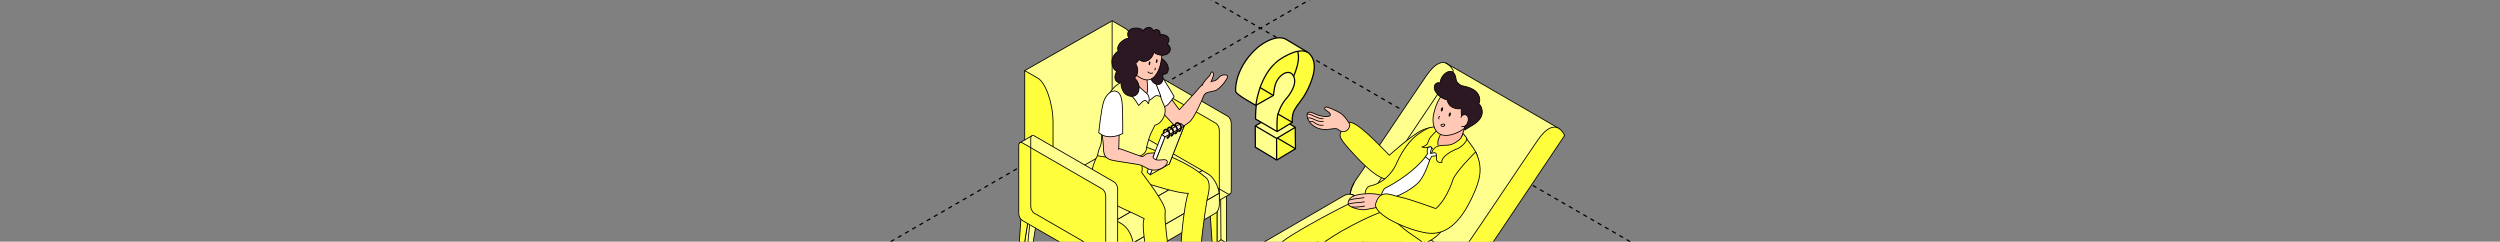 <?xml version="1.0" encoding="UTF-8"?> <svg xmlns="http://www.w3.org/2000/svg" width="1200" height="116" viewBox="0 0 1200 116" fill="none"><rect x="0" y="0" width="1200" height="116" fill="#808080" stroke="none"/><g clip-path="url(#clip0_3994_48669)"><path d="M-16 -344.957L1225.63 371.812" stroke="black" stroke-width="0.6" stroke-linejoin="round" stroke-dasharray="2 2"></path><path d="M1226 -344.957L-15.626 371.812" stroke="black" stroke-width="0.6" stroke-linejoin="round" stroke-dasharray="2 2"></path><path d="M658.453 138.287L653.644 135.509L648.836 105.141L653.644 107.909L658.453 138.287Z" fill="#3A2832" stroke="black" stroke-width="0.4" stroke-miterlimit="10" stroke-linecap="round" stroke-linejoin="round"></path><path d="M658.458 138.287L660.549 137.006L658.458 105.141L653.648 107.909L658.458 138.287Z" fill="#2B1822" stroke="black" stroke-width="0.4" stroke-miterlimit="10" stroke-linecap="round" stroke-linejoin="round"></path><path d="M693.874 30.185C692.029 29.6 689.476 30.256 686.185 34.286C685.683 34.901 685.16 35.598 684.626 36.388C674.681 50.905 658.738 74.947 652.012 84.636C651.705 85.077 651.408 85.497 651.141 85.876C643.933 96.119 651.141 103.306 651.141 103.306L704.548 134.33L713.057 119.874L743.857 67.576L748.507 61.808L693.897 30.19L693.874 30.185Z" fill="#FFFF8E" stroke="black" stroke-width="0.4" stroke-miterlimit="10" stroke-linecap="round" stroke-linejoin="round"></path><path d="M704.539 134.33L751.005 65.064C751.005 65.064 746.842 54.545 738.025 67.402C727.619 82.576 710.661 108.186 704.539 116.891C697.331 127.133 704.539 134.32 704.539 134.32V134.33Z" fill="#FEFE3C" stroke="black" stroke-width="0.4" stroke-miterlimit="10" stroke-linecap="round" stroke-linejoin="round"></path><path d="M647.966 94.53C647.821 99.892 651.164 103.226 651.164 103.226V103.237L697.63 33.971C697.63 33.971 696.256 31.184 693.916 30.273" stroke="black" stroke-width="0.4" stroke-miterlimit="10" stroke-linecap="round" stroke-linejoin="round"></path><path d="M649.906 87.812C648.553 90.284 648.022 92.545 647.969 94.528" stroke="black" stroke-width="0.4" stroke-miterlimit="10" stroke-linecap="round" stroke-linejoin="round"></path><path d="M702.95 124.508L650.097 94.069C648.754 92.972 646.878 92.889 644.786 94.099L559.35 143.67C558.201 144.336 557.115 145.321 556.141 146.511L618.631 182.589L702.95 124.518V124.508Z" fill="#FFFF8E" stroke="black" stroke-width="0.4" stroke-miterlimit="10" stroke-linecap="round" stroke-linejoin="round"></path><path d="M648.68 93.246C650.879 93.671 652.358 95.987 652.358 99.616V104.281V104.291L568.164 153.098" stroke="black" stroke-width="0.4" stroke-miterlimit="10" stroke-linecap="round" stroke-linejoin="round"></path><path d="M673.24 81.501C681.945 74.624 693.96 63.514 693.96 63.514L690.647 62.058C690.647 62.058 687.943 60.051 682.755 62.43C677.566 64.808 666.872 74.531 666.872 74.531C666.872 74.531 656.661 63.75 651.955 60.551C647.238 57.352 646.279 58.624 644.516 61.762C642.752 64.899 641.979 65.339 647.946 71.942C653.913 78.554 663.249 88.41 667.881 85.43C669.358 84.481 671.209 83.107 673.24 81.501Z" fill="#FEFE3C" stroke="black" stroke-width="0.4" stroke-miterlimit="10" stroke-linecap="round" stroke-linejoin="round"></path><path d="M655.226 94.231C645.034 98.742 630.762 106.308 619.956 112.941C609.149 119.585 587.219 141.207 587.219 141.207L597.728 148.087C597.728 148.087 618.428 135.804 625.769 130.842C633.11 125.87 645.475 121 650.878 117.945C656.281 114.889 670.625 102.925 670.625 102.925C670.625 102.925 662.505 95.194 655.226 94.241V94.231Z" fill="#FEFE3C" stroke="black" stroke-width="0.4" stroke-miterlimit="10" stroke-linecap="round" stroke-linejoin="round"></path><path d="M634.792 116.763C632.473 118.328 630.213 119.902 628.492 121.155C612.395 132.884 597.703 148.078 597.703 148.078L604.419 157.47C604.419 157.47 631.01 144.495 640.614 139.083C650.926 135.061 662.695 131.058 672.333 126.143C680.657 122.053 682.216 120.817 683.898 115.157C680.843 107.13 666.345 100.742 666.345 100.742C665.095 100.937 658.318 102.916 644.087 110.851C641.978 112.026 638.317 114.384 634.792 116.763Z" fill="#FEFE3C" stroke="black" stroke-width="0.4" stroke-miterlimit="10" stroke-linecap="round" stroke-linejoin="round"></path><path d="M694.351 61.013C692.894 59.968 688.726 61.015 687.168 61.062C685.701 61.105 681.443 63.595 678.963 65.815C675.445 68.963 672.287 73.87 670.114 78.966C669.602 80.165 665.839 87.475 657.841 89.218C655.124 89.813 655.227 93.227 655.227 94.242C658.272 96.682 664.352 99.737 667.858 103.889C673.907 111.056 678.808 112.983 683.565 116.849C688.58 114.911 690.978 112.286 693.777 108.749C698.596 102.639 702.328 94.713 706.029 87.598C708.111 83.599 711.08 78.3 708.336 72.934C707.486 71.27 706.672 70.363 704.531 67.334C701.619 62.054 697.755 63.443 694.371 61.024L694.351 61.013Z" fill="#FEFE3C" stroke="black" stroke-width="0.4" stroke-miterlimit="10" stroke-linecap="round" stroke-linejoin="round"></path><path d="M692.08 59.745C692.08 59.745 691.568 63.477 688.923 68.859C688.318 72.837 689.712 75.677 694.151 72.847C698.591 70.018 701.251 66.983 701.251 66.983L703.358 60.073L692.07 59.734L692.08 59.745Z" fill="#FFB9A4" stroke="black" stroke-width="0.4" stroke-miterlimit="10" stroke-linecap="round" stroke-linejoin="round"></path><path d="M702.279 64.094C701.448 66.206 701.074 66.859 698.859 68.253C695.855 70.15 694.491 69.555 691.856 69.822C689.108 70.098 687.858 71.185 687.078 73.769C688.155 73.615 688.35 73.082 689.139 74.127C689.663 74.825 689.446 75.614 689.488 76.352C689.539 77.388 690.616 78.249 692.103 78.003C691.631 75.05 697.635 72.025 699.255 71.523C700.73 71.061 703.535 68.744 704.028 67.012C704 65.949 703.978 66.117 702.279 64.094Z" fill="#FEFE3C" stroke="black" stroke-width="0.4" stroke-miterlimit="10" stroke-linecap="round" stroke-linejoin="round"></path><path d="M690.258 69.647C690.126 68.935 690.086 68.026 690.373 67.062C691.02 64.899 692.363 62.941 692.363 62.941L690.773 61.598C690.773 61.598 688.108 64.099 686.827 65.606C685.545 67.114 685.617 68.897 684.56 69.615C683.504 70.333 682.5 70.558 682.5 70.558C682.5 70.558 684.458 71.143 685.165 70.825C685.872 70.507 686.744 70.364 686.918 70.579C686.999 70.678 687.314 71.066 687.641 71.439" fill="#FEFE3C"></path><path d="M690.258 69.647C690.126 68.935 690.086 68.026 690.373 67.062C691.02 64.899 692.363 62.941 692.363 62.941L690.773 61.598C690.773 61.598 688.108 64.099 686.827 65.606C685.545 67.114 685.617 68.897 684.56 69.615C683.504 70.333 682.5 70.558 682.5 70.558C682.5 70.558 684.458 71.143 685.165 70.825C685.872 70.507 686.744 70.364 686.918 70.579C686.999 70.678 687.314 71.066 687.641 71.439" stroke="black" stroke-width="0.4" stroke-miterlimit="10" stroke-linecap="round" stroke-linejoin="round"></path><path d="M708.686 51.18C708.86 47.745 700.381 42.824 696.896 43.152C691.646 43.634 689.288 49.909 688.181 54.635C687.021 59.608 688.724 66.62 696.506 64.693C702.821 63.124 708.347 57.875 708.676 51.19L708.686 51.18Z" fill="#FFC9B6" stroke="black" stroke-width="0.4" stroke-miterlimit="10" stroke-linecap="round" stroke-linejoin="round"></path><path d="M709.841 49.837C710.734 48.043 710.221 45.828 708.776 44.229C707.453 42.763 705.556 42.086 703.7 41.594C702.05 41.163 701.332 41.297 700.05 40.077C698.677 38.775 699.118 38.293 698.635 36.642C697.17 31.557 691.418 35.525 691.243 39.892C690.73 39.636 690.157 39.584 689.532 39.933C688.065 40.743 688.29 42.65 688.998 43.87C690.177 45.9 692.361 47.438 694.688 47.981C695.303 52.072 699.845 52.615 701.548 52.072C700.727 54.953 702.85 58.859 703.147 62.458C704.603 60.992 710.283 59.269 711.339 54.994C711.738 53.374 711.266 50.955 709.853 49.837H709.841Z" fill="#2B1822" stroke="black" stroke-width="0.4" stroke-miterlimit="10" stroke-linecap="round" stroke-linejoin="round"></path><path d="M701.289 56.324C701.26 55.194 703.996 54.104 704.673 56.319C705.267 58.267 703.685 61.487 701.602 60.609" fill="#FFC9B6"></path><path d="M701.289 56.324C701.26 55.194 703.996 54.104 704.673 56.319C705.267 58.267 703.685 61.487 701.602 60.609" stroke="black" stroke-width="0.4" stroke-miterlimit="10" stroke-linecap="round" stroke-linejoin="round"></path><path d="M685.277 73.719C684.611 72.54 685.492 70.715 685.492 70.715C685.492 70.715 685.954 70.643 686.548 70.499C687.019 70.387 687.204 70.94 687.204 70.94C687.204 70.94 686.599 72.786 686.569 73.637C686.569 73.637 687.779 73.421 688.312 73.35C689.757 73.145 689.429 74.775 689.429 74.775C689.429 74.775 688.189 74.959 687.174 75.011C686.947 75.595 686.62 76.231 686.22 76.877C685.871 77.441 685.194 77.625 684.712 77.307C683.954 76.805 683.903 76.077 684.201 75.298C684.344 74.898 684.877 74.283 685.287 73.719H685.277Z" fill="white" stroke="black" stroke-width="0.4" stroke-miterlimit="10" stroke-linecap="round" stroke-linejoin="round"></path><path d="M684.197 75.285C684.197 75.285 678.65 83.272 664.481 90.541C662.604 93.432 662.461 95.893 662.461 95.893L668.776 94.837C668.776 94.837 675.554 92.55 680.496 87.988C683.797 84.943 686.227 76.874 686.227 76.874L684.207 75.295L684.197 75.285Z" fill="white" stroke="black" stroke-width="0.4" stroke-miterlimit="10" stroke-linecap="round" stroke-linejoin="round"></path><path d="M664.342 94.272C664.342 94.272 661.625 92.601 655.186 93.032C648.748 93.452 647.046 95.359 647.087 97.861C647.107 99.306 652.982 101.162 655.689 100.588C658.396 100.014 664.137 98.978 664.137 98.978L664.342 94.272Z" fill="#FFC9B6" stroke="black" stroke-width="0.4" stroke-miterlimit="10" stroke-linecap="round" stroke-linejoin="round"></path><path d="M697.228 86.83C693.741 96.865 689.165 100.115 689.165 100.115C689.165 100.115 677.286 95.719 672.354 94.663C667.412 93.607 662.604 90.511 660.379 97.606C658.718 102.906 675.687 110.503 684.924 111.836C694.162 113.179 701.067 106.643 706.799 94.33C710.644 86.056 711.924 80.365 708.308 72.906C708.308 72.906 697.976 83.067 697.228 86.83Z" fill="#FEFE3C" stroke="black" stroke-width="0.4" stroke-miterlimit="10" stroke-linecap="round" stroke-linejoin="round"></path><path d="M647.933 59.681C647.933 59.681 645.575 55.498 643.042 54.073C640.51 52.648 637.465 51.459 636.819 51.397C635.896 51.305 635.271 52.207 636.614 52.986C637.414 53.448 638.48 54.401 638.582 54.934C638.818 56.124 636.234 56.124 633.815 55.601C631.395 55.078 629.078 53.14 627.827 54.073C626.576 55.006 627.766 59.743 632.769 61.609C636.819 63.116 640.366 61.035 642.048 61.998C642.673 62.357 643.452 63.136 644.406 63.208C645.995 63.321 647.769 62.244 647.933 59.681Z" fill="#FFC9B6" stroke="black" stroke-width="0.4" stroke-miterlimit="10" stroke-linecap="round" stroke-linejoin="round"></path><path d="M628.859 58.431C630.256 57.819 630.533 58.874 631.754 59.43C633.594 60.268 633.744 60.175 635.104 60.083" stroke="black" stroke-width="0.4" stroke-miterlimit="10" stroke-linecap="round" stroke-linejoin="round"></path><path d="M627.711 56.814C629.127 55.698 632.081 58.87 635.165 58.27" stroke="black" stroke-width="0.4" stroke-miterlimit="10" stroke-linecap="round" stroke-linejoin="round"></path><path d="M627.492 54.86C628.322 53.951 633.279 57.635 635.152 56.915" stroke="black" stroke-width="0.4" stroke-miterlimit="10" stroke-linecap="round" stroke-linejoin="round"></path><path d="M654.987 98.914C653.955 99.244 650.284 99.521 649 99.321" stroke="black" stroke-width="0.4" stroke-miterlimit="10" stroke-linecap="round" stroke-linejoin="round"></path><path d="M654.874 96.891C652.205 97.397 649.7 97.164 647.242 97.95" stroke="black" stroke-width="0.4" stroke-miterlimit="10" stroke-linecap="round" stroke-linejoin="round"></path><path d="M654.745 94.906C650.548 95.361 648.849 95.581 647.727 96.065" stroke="black" stroke-width="0.4" stroke-miterlimit="10" stroke-linecap="round" stroke-linejoin="round"></path><path d="M695.423 54.842C695.578 54.296 695.91 53.913 696.164 53.985C696.417 54.058 696.498 54.558 696.342 55.104C696.187 55.649 695.855 56.032 695.602 55.96C695.348 55.888 695.268 55.387 695.423 54.842Z" fill="black"></path><path d="M691.681 52.373C691.836 51.828 692.169 51.444 692.422 51.517C692.676 51.589 692.756 52.09 692.601 52.635C692.445 53.18 692.114 53.563 691.859 53.491C691.605 53.419 691.525 52.918 691.681 52.373Z" fill="black"></path><path d="M691.041 55.844C690.552 56.225 690.447 56.554 690.712 57.081" stroke="black" stroke-width="0.4" stroke-miterlimit="10" stroke-linecap="round" stroke-linejoin="round"></path><path d="M693.225 59.597C693.926 59.744 693.059 61.086 692.176 60.645C690.68 59.896 692.543 59.454 693.225 59.597Z" stroke="black" stroke-width="0.4" stroke-miterlimit="10" stroke-linecap="round" stroke-linejoin="round"></path><path d="M535.453 147.693L539.962 145.089V112.945L535.453 115.551V147.693Z" fill="#FFFF8E" stroke="black" stroke-width="0.4" stroke-miterlimit="10" stroke-linecap="round" stroke-linejoin="round"></path><path d="M535.454 147.693L533.204 146.396L530.945 112.945L535.454 115.551V147.693Z" fill="#FEFE3C" stroke="black" stroke-width="0.4" stroke-miterlimit="10" stroke-linecap="round" stroke-linejoin="round"></path><path d="M490.953 121.846L495.462 119.241L499.971 90.769L495.462 93.374L490.953 121.846Z" fill="#FFFF8E" stroke="black" stroke-width="0.4" stroke-miterlimit="10" stroke-linecap="round" stroke-linejoin="round"></path><path d="M490.952 121.846L489 120.644L490.952 90.769L495.46 93.374L490.952 121.846Z" fill="#FEFE3C" stroke="black" stroke-width="0.4" stroke-miterlimit="10" stroke-linecap="round" stroke-linejoin="round"></path><path d="M584.164 119.232L588.673 116.628V84.484L584.164 87.089V119.232Z" fill="#FFFF8E" stroke="black" stroke-width="0.4" stroke-miterlimit="10" stroke-linecap="round" stroke-linejoin="round"></path><path d="M584.165 119.232L581.916 117.935L579.656 84.484L584.165 87.089V119.232Z" fill="#FEFE3C" stroke="black" stroke-width="0.4" stroke-miterlimit="10" stroke-linecap="round" stroke-linejoin="round"></path><path d="M539.664 93.385L544.173 90.78L548.682 62.309L544.173 64.913L539.664 93.385Z" fill="#3A2832" stroke="black" stroke-width="0.4" stroke-miterlimit="10" stroke-linecap="round" stroke-linejoin="round"></path><path d="M539.662 93.385L537.711 92.183L539.662 62.309L544.171 64.913L539.662 93.385Z" fill="#2B1822" stroke="black" stroke-width="0.4" stroke-miterlimit="10" stroke-linecap="round" stroke-linejoin="round"></path><path d="M544 37.02L549.691 33.704C550.008 33.415 550.47 33.377 550.989 33.675L589.261 55.773C590.222 56.331 591.001 57.821 591.001 59.109V91.713C591.001 92.502 590.703 93.021 590.26 93.184L590.28 93.242L584.483 96.587L581.147 91.56L581.579 88.589L550.989 70.932C550.028 70.374 549.249 68.884 549.249 67.596V42.355L544.942 40.923L544.01 37.02H544Z" fill="#FFFF8E" stroke="black" stroke-width="0.4" stroke-miterlimit="10" stroke-linecap="round" stroke-linejoin="round"></path><path d="M545.256 74.279L583.527 96.377C584.489 96.934 585.267 96.339 585.267 95.06V62.456C585.267 61.168 584.489 59.678 583.527 59.12L545.256 37.022C544.294 36.464 543.516 37.06 543.516 38.339V70.943C543.516 72.231 544.294 73.721 545.256 74.279Z" fill="#FEFE3C" stroke="black" stroke-width="0.4" stroke-miterlimit="10" stroke-linecap="round" stroke-linejoin="round"></path><path d="M549.258 56.766V67.579C549.258 68.867 550.037 70.357 550.998 70.914L589.269 93.013C589.639 93.227 589.981 93.271 590.263 93.171" stroke="black" stroke-width="0.4" stroke-miterlimit="10" stroke-linecap="round" stroke-linejoin="round"></path><path d="M491.867 82.899L533.004 58.984C534.023 58.013 535.522 57.879 537.185 58.84L577.111 81.89L524.842 112.062L491.867 82.909V82.899Z" fill="#FFFF8E" stroke="black" stroke-width="0.4" stroke-miterlimit="10" stroke-linecap="round" stroke-linejoin="round"></path><path d="M524.828 112.052L577.097 81.879L579.731 83.398C582.481 84.984 584.769 89.011 585.192 92.769L535.48 121.461L524.828 112.042V112.052Z" fill="#FFFF8E" stroke="black" stroke-width="0.4" stroke-miterlimit="10" stroke-linecap="round" stroke-linejoin="round"></path><path d="M585.283 97.893C585.283 100.19 584.485 101.796 583.235 102.44L541.387 126.701L535.484 121.481L585.196 92.789C585.244 93.202 585.283 93.616 585.283 94.019V97.903V97.893Z" fill="#FFFF8E" stroke="black" stroke-width="0.4" stroke-miterlimit="10" stroke-linecap="round" stroke-linejoin="round"></path><path d="M495.891 101.576L538.44 126.145C541.498 127.904 543.987 126.019 543.987 121.944V118.061C543.987 113.985 541.488 109.217 538.44 107.458L495.891 82.889C492.834 81.13 490.344 83.014 490.344 87.09V90.973C490.344 95.039 492.843 99.817 495.891 101.576Z" fill="#FEFE3C" stroke="black" stroke-width="0.4" stroke-miterlimit="10" stroke-linecap="round" stroke-linejoin="round"></path><path d="M533.832 10C533.832 10 537.928 12.365 540.177 13.662C543.638 15.662 547.426 25.139 547.426 35.011V63.972L505.453 87.859L491.859 33.886L533.832 10Z" fill="#FFFF8E" stroke="black" stroke-width="0.4" stroke-miterlimit="10" stroke-linecap="round" stroke-linejoin="round"></path><path d="M498.212 37.549C501.673 39.548 505.461 49.026 505.461 58.898V87.859L491.867 80.016V33.887C491.867 33.887 495.963 36.251 498.212 37.549Z" fill="#FEFE3C" stroke="black" stroke-width="0.4" stroke-miterlimit="10" stroke-linecap="round" stroke-linejoin="round"></path><path d="M533.82 47.158V10.012" stroke="black" stroke-width="0.4" stroke-miterlimit="10" stroke-linecap="round" stroke-linejoin="round"></path><path d="M551.723 32.533C551.723 32.533 556.078 36.291 558.77 41.838C560.356 45.115 563.865 49.729 566.076 52.642C567.288 51.354 573.181 45.067 575.921 41.847C578.449 38.877 580.141 39.377 582.564 38.877C585.092 38.358 584.871 36.099 587.447 35.965C590.033 35.83 589.591 37.08 587.447 39.915C586.121 41.674 584.294 43.251 583.14 43.558C580.708 44.221 578.353 44.077 577.651 46.288C577.218 47.663 572.969 57.179 570.825 58.64C567.989 60.581 567.874 61.216 565.692 61.081C564.163 60.995 562.856 59.409 562.192 58.64C560.126 56.266 557.578 53.872 555.723 51.219C553.184 47.595 547.936 37.925 547.734 37.57C547.532 37.214 551.723 32.523 551.723 32.523V32.533Z" fill="#FFC9B6" stroke="black" stroke-width="0.4" stroke-miterlimit="10" stroke-linecap="round" stroke-linejoin="round"></path><path d="M551.244 31.713C551.244 31.713 553.888 32.337 556.339 35.115C558.79 37.884 563.578 46.323 563.578 46.323C563.578 46.323 561.338 49.755 560.261 50.476C559.185 51.206 556.445 52.792 556.445 52.792L547.148 38.855L551.244 31.703V31.713Z" fill="white" stroke="black" stroke-width="0.4" stroke-miterlimit="10" stroke-linecap="round" stroke-linejoin="round"></path><path d="M536.183 74.95C536.702 73.844 548.806 69.817 548.479 69.961C558.16 73.614 569.917 77.66 578.05 84.658C582.226 86.974 579.685 94.01 579.329 96.173C578.099 103.69 576.522 115.878 575.945 123.472C574.666 125.75 569.239 126.535 566.836 124.824C566.105 119.384 568.665 95.87 570.424 92.784C565.666 92.967 553.109 88.794 548.485 87.496C542.881 85.929 542.259 87.215 538.096 82.947C535.241 80.025 534.232 79.025 536.174 74.94L536.183 74.95Z" fill="#FEFE3C" stroke="black" stroke-width="0.4" stroke-miterlimit="10" stroke-linecap="round" stroke-linejoin="round"></path><path d="M536.643 75.729C539.632 75.797 542.959 76.018 545.9 75.133C546.189 75.556 546.487 75.97 546.727 76.46C547.794 78.632 548.794 80.276 547.967 82.756C549.419 84.813 559.484 97.703 559.292 101.154C559.081 105.075 559.34 106.873 559.792 111.227C560.648 119.609 562.138 126.693 562.743 135.094C560.792 138.093 556.803 140.299 554.217 137.944C551.698 130.148 547.237 107.882 549.246 105.008C540.95 100.452 530.326 97.895 525.77 89.244C522.818 83.631 524.241 79.469 527.279 73.711C530.048 75.403 533.259 75.653 536.652 75.739L536.643 75.729Z" fill="#FEFE3C" stroke="black" stroke-width="0.4" stroke-miterlimit="10" stroke-linecap="round" stroke-linejoin="round"></path><path d="M552.823 35.503C549.439 31.206 550.852 32.446 546.747 34.791C541.719 37.665 537.662 39.482 535.47 41.308C531.74 44.413 529.577 50.805 528.942 58.841C528.846 60.062 528.961 61.223 528.823 65.163C528.592 71.801 527.833 68.961 526.789 74.749C526.789 74.749 550.408 79.489 550.317 70.823C552.074 63.646 553.087 62.971 554.37 60.1C557.822 59.322 560.501 54.231 558.708 50.502C557.116 47.192 556.946 45.669 555.975 43.439C553.735 38.296 553.794 36.733 552.823 35.512V35.503Z" fill="#FFFF8E" stroke="black" stroke-width="0.4" stroke-miterlimit="10" stroke-linecap="round" stroke-linejoin="round"></path><path d="M551.405 37.876C550.463 37.722 547.992 36.463 548.732 31.878C548.944 30.59 543.166 27.148 543.176 27.331C543.233 31.484 542.224 35.982 540.32 38.135C543.06 41 545.637 47.526 550.366 45.191C552.732 44.028 553.279 43.162 551.414 37.876H551.405Z" fill="#FFB9A4" stroke="black" stroke-width="0.4" stroke-miterlimit="10" stroke-linecap="round" stroke-linejoin="round"></path><path d="M552.93 34.855C552.93 34.855 554.766 39.911 555.401 41.574C556.035 43.237 557.237 46.371 557.237 46.371C557.237 46.371 555.468 45.583 554.574 46.063C553.68 46.544 552.43 47.947 551.661 48.159C550.892 48.38 549.873 48.216 549.873 48.216L549.258 46.102C549.258 46.102 550.863 45.602 550.844 42.882C550.825 40.161 550.392 36.489 550.392 36.489L552.93 34.855Z" fill="white" stroke="black" stroke-width="0.4" stroke-miterlimit="10" stroke-linecap="round" stroke-linejoin="round"></path><path d="M542.461 33.887C542.461 33.887 542.509 35.617 543.951 38.106C545.403 40.596 548.739 43.47 550.286 44.71C552.546 46.517 551.219 49.804 551.219 49.804C551.219 49.804 550.363 47.911 549.325 48.247C548.287 48.584 547.748 49.535 546.556 50.641C545.605 49.209 545.143 47.978 543.047 45.912C541.384 44.278 538.279 40.673 539.029 37.684C539.788 34.684 542.461 33.887 542.461 33.887Z" fill="white" stroke="black" stroke-width="0.4" stroke-miterlimit="10" stroke-linecap="round" stroke-linejoin="round"></path><path d="M556.152 28.002C556.2 27.916 556.257 27.848 556.315 27.8C556.276 27.762 556.238 27.723 556.2 27.675C556.161 27.627 556.2 27.55 556.267 27.569C556.401 27.598 556.526 27.666 556.661 27.714C556.757 27.723 556.853 27.752 556.93 27.81C559.276 28.761 561.506 31.732 560.612 34.231C560.199 35.384 559.17 35.817 558.007 35.644C558.007 35.644 557.988 35.644 557.978 35.644C558.795 38.297 557.795 41.498 554.613 40.248C552.489 39.412 551.97 36.749 552.037 34.711C552.123 31.818 554.892 30.453 556.152 28.012V28.002Z" fill="#2B1822" stroke="black" stroke-width="0.4" stroke-miterlimit="10" stroke-linecap="round" stroke-linejoin="round"></path><path d="M555.507 21.716C551.594 20.842 549.556 20.678 546.076 22.081C544.124 22.61 542.288 23.485 540.529 24.638C540.394 24.725 540.288 24.917 540.317 25.081C541.211 30.233 542.942 35.692 548.72 37.971C553.469 39.855 556.141 34.635 556.968 31.136C557.929 27.061 558.218 22.322 555.516 21.707L555.507 21.716Z" fill="#FFC9B6" stroke="black" stroke-width="0.4" stroke-miterlimit="10" stroke-linecap="round" stroke-linejoin="round"></path><path d="M581.262 39.343C581.589 38.73 581.778 37.974 582.159 37.136C582.726 35.867 582.505 34.694 581.812 34.521C581.12 34.348 581.111 35.915 580.361 36.617C579.611 37.318 577.384 39.667 577.055 40.976" fill="#FFC9B6"></path><path d="M581.262 39.343C581.589 38.73 581.778 37.974 582.159 37.136C582.726 35.867 582.505 34.694 581.812 34.521C581.12 34.348 581.111 35.915 580.361 36.617C579.611 37.318 577.384 39.667 577.055 40.976" stroke="black" stroke-width="0.4" stroke-miterlimit="10" stroke-linecap="round" stroke-linejoin="round"></path><path d="M552.124 83.91L550.586 82.632L557.7 64.465L559.238 65.743L552.124 83.91Z" fill="white" stroke="black" stroke-width="0.4" stroke-miterlimit="10" stroke-linecap="round" stroke-linejoin="round"></path><path d="M561.226 78.766L559.688 77.478L566.802 59.32L568.34 60.599L561.226 78.766Z" fill="white" stroke="black" stroke-width="0.4" stroke-miterlimit="10" stroke-linecap="round" stroke-linejoin="round"></path><path d="M557.695 64.463L566.799 59.32L568.337 60.599L559.233 65.741L557.695 64.463Z" fill="#FFE8DE" stroke="black" stroke-width="0.4" stroke-miterlimit="10" stroke-linecap="round" stroke-linejoin="round"></path><path d="M552.125 83.907L561.229 78.765L568.343 60.598L559.239 65.74L552.125 83.907Z" fill="#FFFF8E" stroke="black" stroke-width="0.4" stroke-miterlimit="10" stroke-linecap="round" stroke-linejoin="round"></path><path d="M560.777 66.213C560.652 66.415 560.431 66.511 560.286 66.424C560.142 66.338 560.132 66.097 560.267 65.896C560.392 65.694 560.613 65.598 560.757 65.684C560.902 65.771 560.911 66.011 560.777 66.213Z" fill="#E2B39F" stroke="black" stroke-width="0.4" stroke-miterlimit="10" stroke-linecap="round" stroke-linejoin="round"></path><path d="M560.184 66.211C560.184 66.134 560.241 65.884 560.309 65.836C560.395 65.865 560.616 65.826 560.655 65.797C561.184 65.509 561.376 64.634 561.087 63.75C560.934 63.27 560.664 62.866 560.328 62.606C560.011 62.366 559.674 62.279 559.386 62.376C558.905 62.529 558.636 63.154 558.694 63.894C558.559 63.962 558.367 64.077 558.357 64.067C558.348 64.048 558.338 64.019 558.338 63.99C558.232 63.029 558.607 62.241 559.28 62.029C559.694 61.905 560.145 62.001 560.559 62.318C560.953 62.625 561.27 63.087 561.443 63.635C561.818 64.788 561.443 65.932 560.626 66.201C560.607 66.201 560.328 66.269 560.184 66.201V66.211Z" fill="#FA4146" stroke="black" stroke-width="0.4" stroke-miterlimit="10" stroke-linecap="round" stroke-linejoin="round"></path><path d="M562.62 65.162C562.495 65.364 562.274 65.46 562.13 65.374C561.986 65.287 561.976 65.047 562.111 64.845C562.236 64.643 562.457 64.547 562.601 64.633C562.745 64.72 562.755 64.96 562.62 65.162Z" fill="#E2B39F" stroke="black" stroke-width="0.4" stroke-miterlimit="10" stroke-linecap="round" stroke-linejoin="round"></path><path d="M562.028 65.164C562.028 65.087 562.085 64.837 562.153 64.789C562.239 64.818 562.46 64.779 562.499 64.751C563.027 64.462 563.22 63.588 562.931 62.703C562.777 62.223 562.508 61.819 562.172 61.559C561.855 61.319 561.518 61.233 561.23 61.329C560.749 61.483 560.47 62.098 560.528 62.828C560.393 62.895 560.288 62.972 560.201 63.011C560.191 62.992 560.182 62.963 560.182 62.944C560.076 61.982 560.451 61.194 561.124 60.983C561.537 60.858 561.989 60.954 562.403 61.271C562.797 61.579 563.114 62.04 563.287 62.588C563.662 63.741 563.287 64.885 562.47 65.154C562.451 65.154 562.172 65.222 562.028 65.154V65.164Z" fill="#FA4146" stroke="black" stroke-width="0.4" stroke-miterlimit="10" stroke-linecap="round" stroke-linejoin="round"></path><path d="M564.472 64.115C564.347 64.317 564.126 64.413 563.982 64.327C563.837 64.24 563.828 64 563.962 63.798C564.087 63.596 564.308 63.5 564.453 63.587C564.597 63.673 564.607 63.913 564.472 64.115Z" fill="#E2B39F" stroke="black" stroke-width="0.4" stroke-miterlimit="10" stroke-linecap="round" stroke-linejoin="round"></path><path d="M563.879 64.117C563.879 64.04 563.937 63.79 564.004 63.742C564.091 63.771 564.312 63.733 564.35 63.704C564.879 63.415 565.071 62.541 564.783 61.656C564.629 61.176 564.36 60.772 564.023 60.513C563.706 60.272 563.37 60.186 563.081 60.282C562.6 60.436 562.322 61.051 562.379 61.781C562.245 61.849 562.139 61.925 562.053 61.964C562.043 61.945 562.033 61.916 562.033 61.897C561.928 60.935 562.302 60.147 562.975 59.936C563.389 59.811 563.841 59.907 564.254 60.224C564.648 60.532 564.965 60.993 565.138 61.541C565.513 62.694 565.138 63.838 564.321 64.108C564.302 64.108 564.023 64.175 563.879 64.108V64.117Z" fill="#FA4146" stroke="black" stroke-width="0.4" stroke-miterlimit="10" stroke-linecap="round" stroke-linejoin="round"></path><path d="M566.331 63.041C566.206 63.243 565.985 63.339 565.841 63.252C565.697 63.166 565.687 62.926 565.822 62.724C565.947 62.522 566.168 62.426 566.312 62.512C566.456 62.599 566.466 62.839 566.331 63.041Z" fill="#E2B39F" stroke="black" stroke-width="0.4" stroke-miterlimit="10" stroke-linecap="round" stroke-linejoin="round"></path><path d="M565.738 63.039C565.738 62.962 565.796 62.712 565.864 62.664C565.95 62.693 566.171 62.654 566.21 62.626C566.738 62.337 566.931 61.462 566.642 60.578C566.488 60.098 566.219 59.694 565.883 59.434C565.565 59.194 565.229 59.108 564.941 59.204C564.46 59.358 564.181 59.973 564.239 60.703C564.104 60.77 563.998 60.847 563.912 60.886C563.902 60.867 563.893 60.838 563.893 60.819C563.787 59.857 564.162 59.069 564.835 58.858C565.248 58.733 565.7 58.829 566.113 59.146C566.508 59.454 566.825 59.915 566.998 60.463C567.373 61.616 566.998 62.76 566.181 63.029C566.161 63.029 565.883 63.097 565.738 63.029V63.039Z" fill="#FA4146" stroke="black" stroke-width="0.4" stroke-miterlimit="10" stroke-linecap="round" stroke-linejoin="round"></path><path d="M554.215 73.343C553.254 73.526 553.081 73.343 551.235 73.584C549.793 73.776 548.736 75.304 548.236 75.198C547.005 74.929 538.959 71.709 536.113 70.94C533.652 70.219 530.922 71.767 530.047 74.035C530.537 75.064 530.97 75.996 533.152 76.727C535.113 77.39 546.352 78.736 547.745 79.332C550.322 80.447 551.168 81.504 553.812 81.648C557.023 81.831 560.503 79.37 560.301 77.65C560.099 75.929 557.301 77.006 555.677 76.823C554.09 76.64 553.225 75.66 553.485 75.141C553.927 74.247 553.946 74.035 554.215 73.353V73.343Z" fill="#FFC9B6" stroke="black" stroke-width="0.4" stroke-miterlimit="10" stroke-linecap="round" stroke-linejoin="round"></path><path d="M536.982 71.709C537.049 69.796 537.222 64.702 537.232 62.404C537.251 59.55 537.232 56.618 537.232 56.618C537.232 56.618 530.31 52.706 529.099 55.964C527.888 59.223 529.637 67.451 529.637 70.575C529.637 72.17 529.762 72.987 530.051 74.035" fill="#FFC9B6"></path><path d="M536.982 71.709C537.049 69.796 537.222 64.702 537.232 62.404C537.251 59.55 537.232 56.618 537.232 56.618C537.232 56.618 530.31 52.706 529.099 55.964C527.888 59.223 529.637 67.451 529.637 70.575C529.637 72.17 529.762 72.987 530.051 74.035" stroke="black" stroke-width="0.4" stroke-miterlimit="10" stroke-linecap="round" stroke-linejoin="round"></path><path d="M535.847 43.86C538.375 44.773 538.691 48.476 538.825 53.042C538.96 57.608 538.893 64.038 538.893 64.038C538.893 64.038 536.297 65.643 532.855 65.643C529.231 65.643 527.414 63.711 527.414 63.711C527.414 63.711 528.561 51.99 529.869 48.491C531.176 44.992 533.684 43.081 535.847 43.86Z" fill="white" stroke="black" stroke-width="0.4" stroke-miterlimit="10" stroke-linecap="round" stroke-linejoin="round"></path><path d="M533.856 28.376C534.183 27.069 535.327 25.377 536.73 24.483C536.298 23.59 536.442 22.532 536.932 21.648C537.653 20.35 539.932 18.36 541.835 18.332C541.354 17.419 541.066 16.419 541.47 15.419C541.912 14.314 543.037 13.766 544.152 13.574C545.853 13.285 547.738 13.554 548.776 14.804C549.391 13.574 551.093 12.718 552.362 13.333C552.939 13.612 553.381 14.218 553.496 14.833C554.39 14.102 555.688 13.9 556.525 14.929C556.996 15.506 556.909 16.111 556.573 16.63C558.457 16.438 560.687 16.976 561.072 18.649C561.293 19.601 560.889 20.408 560.207 21.004C561.629 22.052 562.427 23.753 561.033 25.3C559.399 27.117 555.755 26.762 553.881 25.118C553.323 27.29 551.631 29.28 549.372 29.501C548.507 29.588 547.488 29.184 546.719 28.559C546.296 29.28 545.738 29.962 545.104 30.539C545.873 31.721 546.209 33.202 546.065 34.576C545.959 35.518 545.392 36.806 544.536 37.373C546.296 39.046 547.238 41.353 546.526 43.823C545.95 45.803 543.575 47.351 540.441 45.332C538.932 44.361 537.701 40.988 538.22 39.661C537.028 40.007 535.586 39.238 535.24 37.854C534.952 36.739 535.336 35.336 536.076 34.24C534.077 33.394 533.385 30.27 533.865 28.386L533.856 28.376Z" fill="#2B1822" stroke="black" stroke-width="0.4" stroke-miterlimit="10" stroke-linecap="round" stroke-linejoin="round"></path><path d="M489.477 68.575L495.168 65.258C495.485 64.97 495.946 64.932 496.466 65.23L534.737 87.328C535.699 87.886 536.477 89.375 536.477 90.663V123.268C536.477 124.056 536.179 124.575 535.737 124.739L535.756 124.796L529.959 128.142L526.623 123.115L527.056 120.144L496.466 102.486C495.504 101.929 494.726 100.439 494.726 99.151V73.909L490.419 72.477L489.486 68.575H489.477Z" fill="#FFFF8E" stroke="black" stroke-width="0.4" stroke-miterlimit="10" stroke-linecap="round" stroke-linejoin="round"></path><path d="M490.74 105.841L529.012 127.94C529.973 128.497 530.752 127.901 530.752 126.623V94.018C530.752 92.73 529.973 91.24 529.012 90.683L490.74 68.584C489.779 68.027 489 68.623 489 69.901V102.506C489 103.794 489.779 105.284 490.74 105.841Z" fill="#FEFE3C" stroke="black" stroke-width="0.4" stroke-miterlimit="10" stroke-linecap="round" stroke-linejoin="round"></path><path d="M495.096 65.242C494.888 65.505 494.766 65.905 494.766 66.411V99.016C494.766 100.304 495.544 101.794 496.506 102.351L534.777 124.45C535.213 124.703 535.611 124.718 535.916 124.541" stroke="black" stroke-width="0.4" stroke-miterlimit="10" stroke-linecap="round" stroke-linejoin="round"></path><path d="M588.533 116.425L586.172 115.094" stroke="black" stroke-width="0.4" stroke-miterlimit="10" stroke-linecap="round" stroke-linejoin="round"></path><path d="M582.07 117.828L586.083 115.094" stroke="black" stroke-width="0.4" stroke-miterlimit="10" stroke-linecap="round" stroke-linejoin="round"></path><path d="M585.945 95.93L586.054 115.12" stroke="black" stroke-width="0.4" stroke-miterlimit="10" stroke-linecap="round" stroke-linejoin="round"></path><path d="M494.209 108.254L493.219 118.05" stroke="black" stroke-width="0.4" stroke-miterlimit="10" stroke-linecap="round" stroke-linejoin="round"></path><path d="M554.822 29.249C554.9 28.752 555.143 28.378 555.363 28.412C555.584 28.447 555.7 28.878 555.621 29.375C555.543 29.872 555.3 30.246 555.079 30.212C554.858 30.177 554.743 29.746 554.822 29.249Z" fill="black"></path><path d="M551.368 30.311C551.447 29.815 551.69 29.44 551.91 29.475C552.131 29.51 552.247 29.941 552.168 30.438C552.09 30.934 551.847 31.309 551.626 31.274C551.405 31.239 551.29 30.808 551.368 30.311Z" fill="black"></path><path d="M554.227 33.541C554.523 33.425 554.781 32.895 554.408 32.664" stroke="black" stroke-width="0.4" stroke-miterlimit="10" stroke-linecap="round" stroke-linejoin="round"></path><path d="M553.259 35.028C552.569 35.298 551.433 35.24 551.031 34.5" stroke="black" stroke-width="0.4" stroke-miterlimit="10" stroke-linecap="round" stroke-linejoin="round"></path><path d="M602.772 50.573L594.992 45.91Z" fill="#FFFF8E"></path><path d="M602.727 50.535L599.236 48.531L596.625 46.906" fill="#FFFF8E"></path><path d="M602.747 50.541L596.153 46.594L594.242 45.209L593.393 44.459L593.125 43.845L593.047 42.735L593.207 41.021L593.533 39.145L594.064 37.128L594.8 34.983L595.716 32.946L596.976 30.57L598.391 28.513L600.404 26.008L602.469 23.921L604.788 21.867L607.097 20.401L608.681 19.579L610.227 18.898L611.632 18.506L612.529 18.242L614.214 18.121L615.49 18.172L616.397 18.507L617.141 18.78L626.893 24.622L627.894 25.227L625.95 35.885L618.51 51.29L612.965 63.171L602.703 57.155L602.953 51.102L603.027 50.472L602.747 50.541Z" fill="#FFFF8E"></path><path d="M612.764 66.469L612.751 76.778L602.531 70.571L602.557 60.449L612.764 66.469Z" fill="#FFFF8E"></path><path d="M602.789 50.48L611.275 45.803L611.778 42.405L612.279 40.164L613.167 38.343L614.328 36.789L616.292 35.293L617.108 34.911L618.13 34.815L619.017 34.836L619.85 35.222L620.675 36.198L621.291 37.326L621.409 38.339L621.348 40.092L621.086 41.182L620.508 42.745L619.508 44.514L618.51 46.06L617.126 47.693L615.942 49.196L614.198 52.548L613.437 54.604L613.226 55.444L612.956 59.343L612.987 63.15L620.306 58.723L620.257 57.013L620.485 55.021L620.981 53.519L621.872 51.82L623.398 49.667L624.95 47.686L626.414 45.42L627.496 43.42L629.151 39.658L630.343 35.849L630.764 33.892L630.85 32.158L630.798 30.627L630.458 28.953L629.778 27.422L628.699 25.975L627.488 24.954L626.029 24.549L624.482 24.469L623.475 24.526L622.157 24.795L620.823 25.185L619.002 25.912L616.701 27.049L614.789 28.244L613.79 28.916L612.828 29.666L611.338 31.034L610.281 32.168L608.693 34.273L607.778 35.655L606.19 38.755L605.529 40.272L604.285 43.724L603.24 47.982L602.823 49.997L602.789 50.48Z" fill="#FEFE3C"></path><path d="M602.461 60.484L612.739 66.451L612.826 76.793L621.839 71.398L621.625 61.047L619.079 59.518L613.013 63.112L605.396 58.727L602.461 60.484Z" fill="#FEFE3C"></path><path d="M612.757 66.403L621.675 61.049L619.069 59.462L613.046 63.101L605.357 58.723L602.586 60.439L612.757 66.403Z" fill="#FFFF8E"></path><path d="M621.791 71.378L613.195 66.301" stroke="black" stroke-width="0.6" stroke-miterlimit="10" stroke-linecap="round" stroke-linejoin="round"></path><path d="M620.279 58.716L613.484 54.762" stroke="black" stroke-width="0.6" stroke-miterlimit="10" stroke-linecap="round" stroke-linejoin="round"></path><path d="M611.178 45.815L604.906 42.07" stroke="black" stroke-width="0.6" stroke-miterlimit="10" stroke-linecap="round" stroke-linejoin="round"></path><path d="M602.813 50.572C602.813 50.572 593.478 45.468 593.166 44.016C592.74 42.035 593.499 31.666 603.7 22.757C603.7 22.757 611.675 15.989 617.222 18.822L627.393 24.931C627.393 24.931 632.502 27.553 630.345 35.892C630.345 35.892 628.718 42.87 624.118 48.741C624.118 48.741 621.414 52.071 620.827 53.942C620.827 53.942 620.079 55.843 620.314 58.724L613.015 63.158C613.015 63.158 612.75 57.732 613.301 55.189C613.301 55.189 614.444 50.736 617.224 47.565C617.224 47.565 622.103 42.304 621.379 38.05C621.379 38.05 620.897 33.916 617.135 34.936C617.135 34.936 612.759 36.379 611.761 42.232L611.22 45.816L602.813 50.572Z" stroke="black" stroke-width="0.6" stroke-miterlimit="10" stroke-linejoin="round"></path><path d="M622.945 24.793C623.383 26.417 623.473 28.564 622.753 31.346C622.753 31.346 622.234 33.572 620.953 36.568" stroke="black" stroke-width="0.6" stroke-miterlimit="10" stroke-linecap="round" stroke-linejoin="round"></path><path d="M613.006 63.143L602.669 57.141C602.669 57.141 602.594 54.113 603.012 50.457" stroke="black" stroke-width="0.6" stroke-miterlimit="10" stroke-linejoin="round"></path><path d="M611.859 30.536C612.395 30.021 612.961 29.529 613.561 29.066C613.561 29.066 622.361 22.49 627.474 25.002" stroke="black" stroke-width="0.6" stroke-miterlimit="10" stroke-linejoin="round"></path><path d="M602.828 50.54C602.828 50.54 604.051 38.055 611.865 30.535" stroke="black" stroke-width="0.6" stroke-miterlimit="10" stroke-linejoin="round"></path><path d="M619.088 59.517L621.714 61.085L621.825 71.411L612.804 76.829L602.568 70.644L602.531 60.429L605.402 58.723" stroke="black" stroke-width="0.6" stroke-miterlimit="10" stroke-linejoin="round"></path><path d="M602.562 60.445L612.774 66.448L621.654 61.146" stroke="black" stroke-width="0.6" stroke-miterlimit="10" stroke-linejoin="round"></path><path d="M612.793 76.78L612.758 66.348" stroke="black" stroke-width="0.6" stroke-miterlimit="10" stroke-linejoin="round"></path></g><defs><clipPath id="clip0_3994_48669"><rect width="1200" height="116" rx="16" fill="white"></rect></clipPath></defs></svg> 